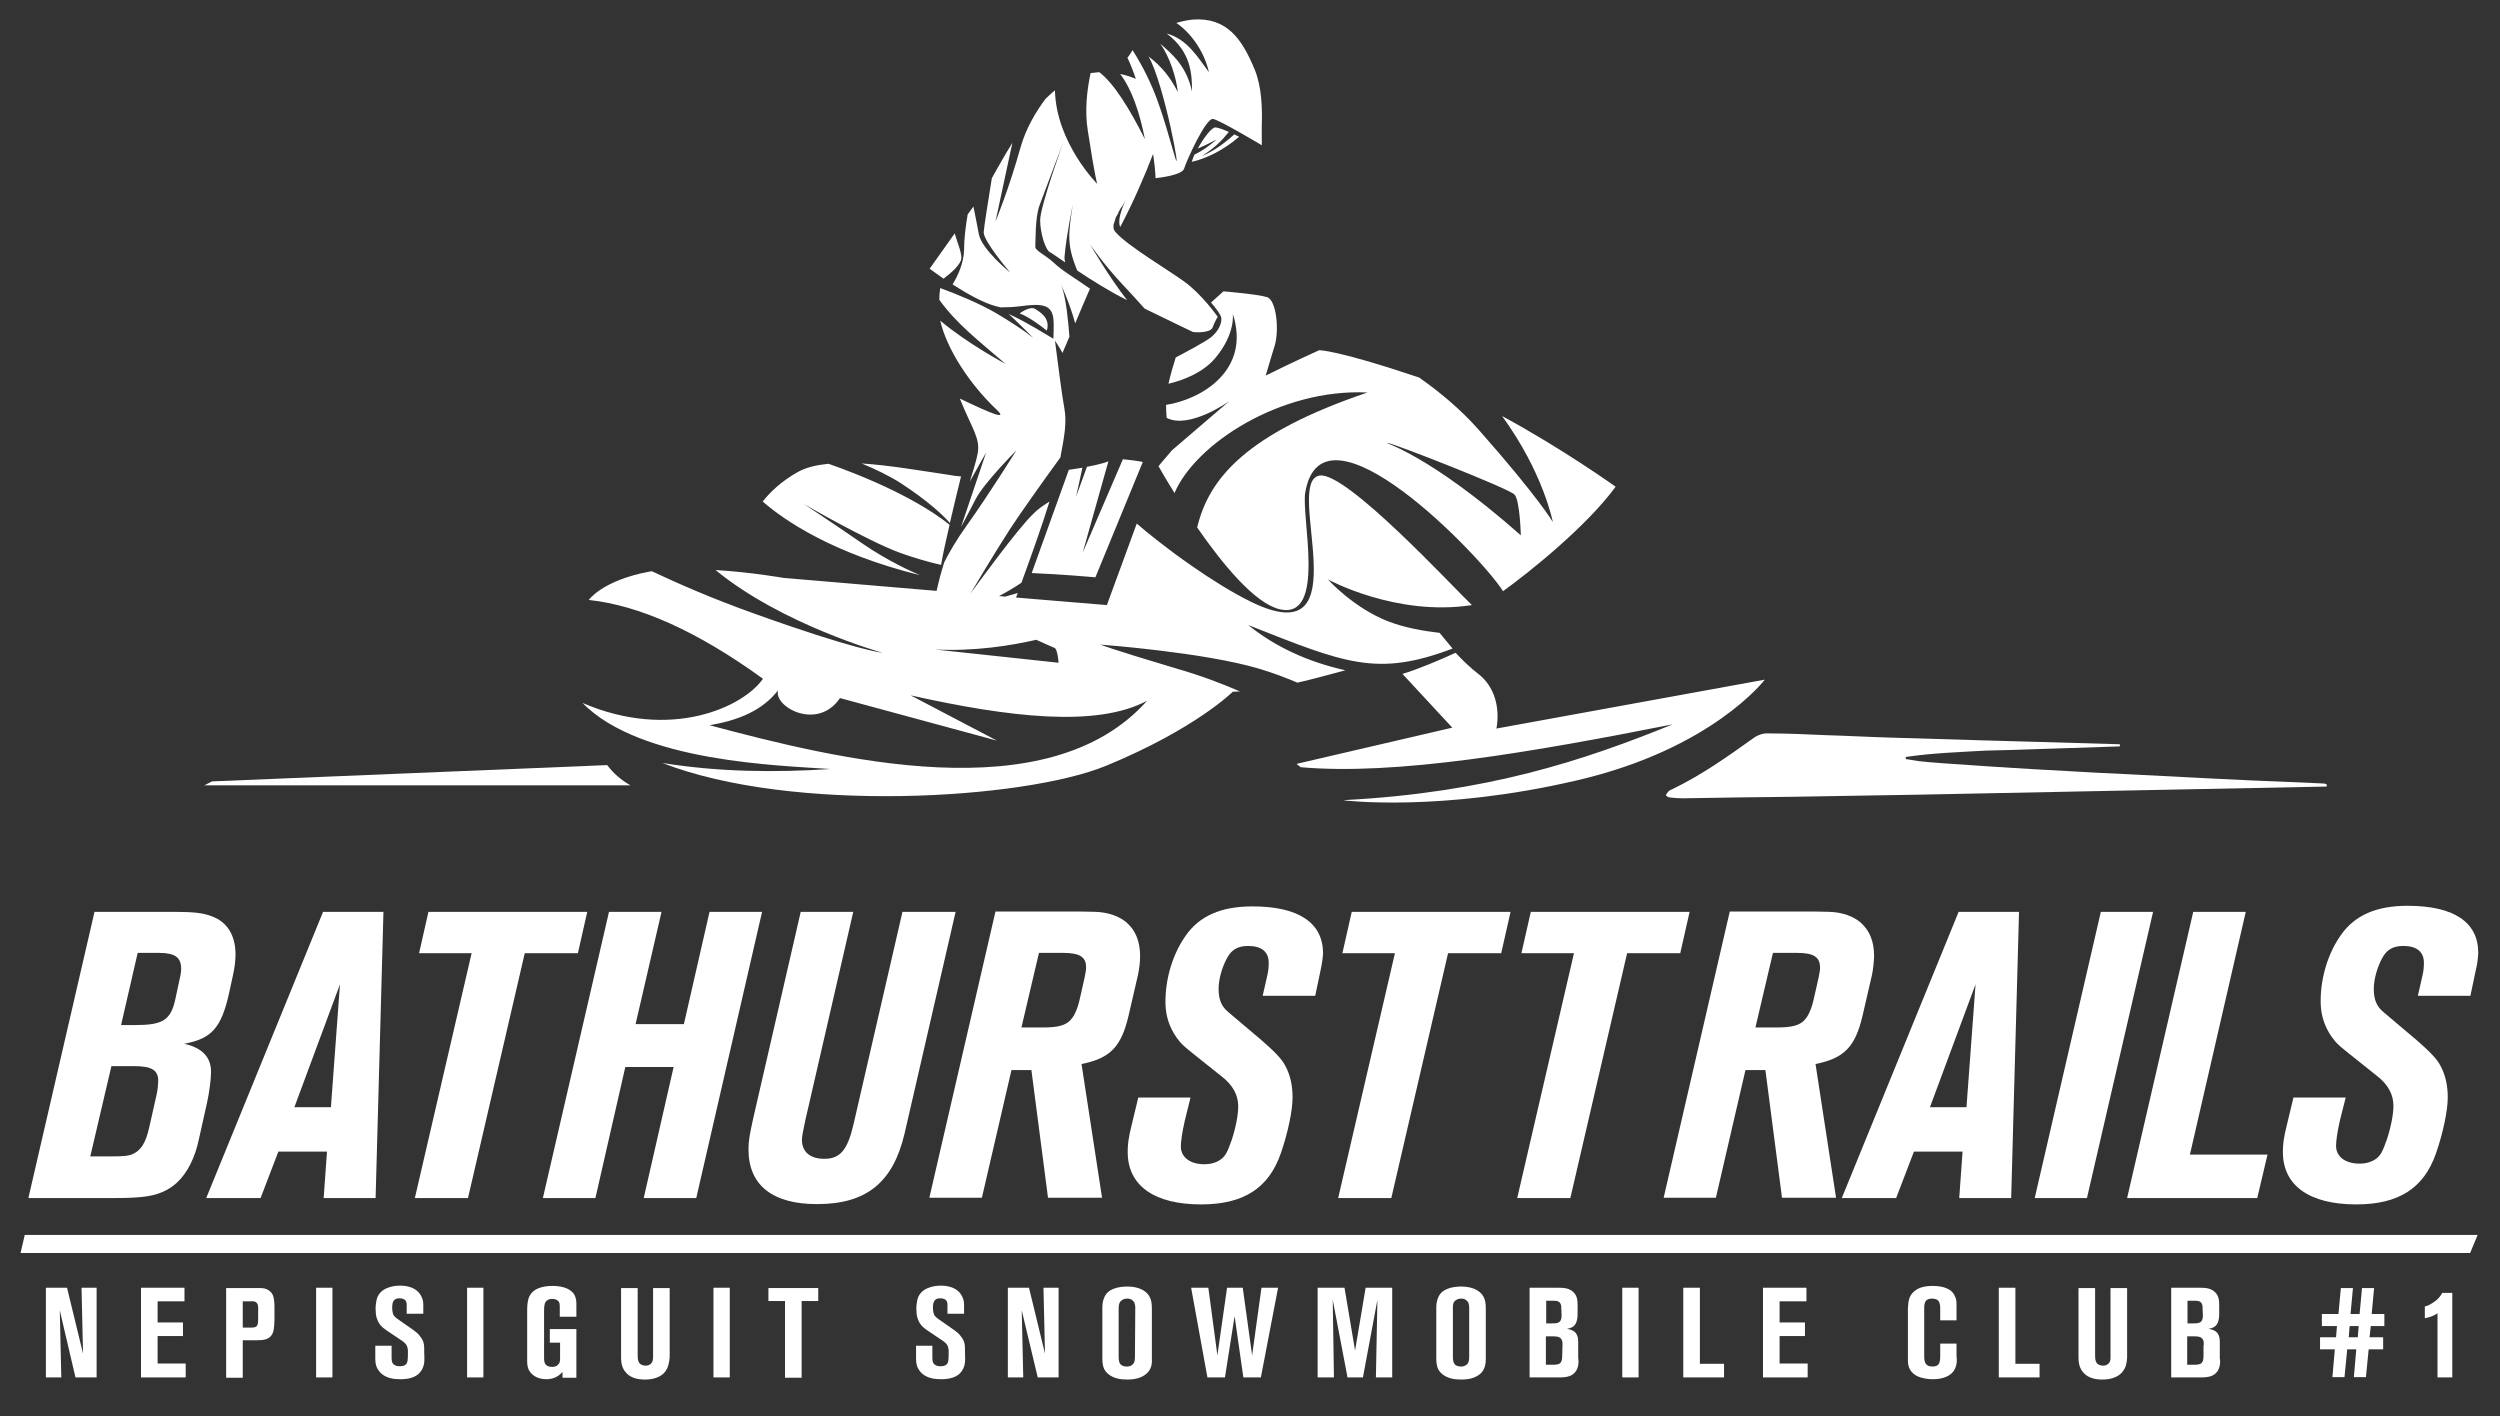 <?xml version="1.0" encoding="utf-8"?>
<!-- Generator: Adobe Illustrator 24.1.3, SVG Export Plug-In . SVG Version: 6.00 Build 0)  -->
<svg version="1.1" id="Layer_1" xmlns="http://www.w3.org/2000/svg" xmlns:xlink="http://www.w3.org/1999/xlink" x="0px" y="0px"
	 viewBox="0 0 828 469" style="enable-background:new 0 0 828 469;" xml:space="preserve">
<rect x="0" y="0" width="828" height="469" fill="#333333" stroke="none"/>
<style type="text/css">
	.st0{fill:#FFFFFF;}
	.st1{fill-rule:evenodd;clip-rule:evenodd;fill:#FFFFFF;}
</style>
<g>
	<path class="st0" d="M769.7,259.5c-4.6-0.2-9.1-0.4-13.7-0.6c-7.5-0.3-14.9-0.6-22.4-1c-9.8-0.5-19.6-1-29.3-1.5
		c-6.4-0.3-12.8-0.6-19.2-1c-8-0.4-15.9-0.9-23.9-1.4c-1.2-0.1-16.6-1.1-17.6-1.2c-2.7-0.2-5.4-0.4-8-0.7c-1.5-0.2-2.9-0.5-4.4-0.7
		c0-0.2,0-0.5,0-0.7c8.8-1.3,17.7-1.6,26.5-2.1c7.9-0.1,33.5-1.1,44.4-1.4c0-0.2,0-0.5,0-0.7c-11.8-0.3-43.7-1.3-45.7-1.3
		c-10-0.3-20.1-0.6-30.1-0.9c-7.1-0.2-14.1-0.6-21.2-0.8c-6.7-0.3-13.4-0.6-20.1-0.6c-1.3,0-2.8,0.6-3.9,1.3
		c-8.8,6.3-17.5,12.5-27.3,17.2c-0.4,0.2-0.9,0.4-1.2,0.7c-0.4,0.4-0.6,0.8-0.9,1.3c0.4,0.3,0.8,0.7,1.2,0.7c1.5,0.2,3,0.3,4.5,0.3
		c11.9-0.2,23.9-0.4,35.8-0.5c14-0.2,27.9-0.5,41.9-0.7c0.5,0,94.8-1.9,135.5-2.7c0-0.2,0-0.4,0.1-0.6
		C770.3,259.7,770,259.5,769.7,259.5z"/>
	<path class="st0" d="M201.1,253.4l-130.9,5.4l-2.5,1.3h141.1C205.8,258.4,203.2,256.2,201.1,253.4z"/>
</g>
<g>
	<g>
		<path class="st0" d="M77.2,322.8l-1.3,6c-2.6,11.7-5.8,15.2-14.9,16.9c5.9,1.3,8.9,4.4,8.9,9.3c0,2.1-0.5,6.4-1.3,10.1l-2.7,12.1
			c-1.3,6.3-3.9,11.3-7.2,14.4c-3,2.8-6.7,4.3-11.4,4.8c-2.8,0.3-5.6,0.4-10.6,0.4H9.4L31.3,302h26c7.1,0,10.1,0.4,12.9,1.5
			c5.1,1.9,7.8,6.3,7.8,12.6C78,318.2,77.7,320.5,77.2,322.8z M44.4,353.1h-7.5l-7,29.9h6.2c4.8,0,6.3-0.1,7.9-0.8
			c2.7-1.2,4.3-3.8,5.4-8.7l2.5-11.1c0.3-1.3,0.5-3.4,0.5-4.2C52.5,354.5,50.4,353.1,44.4,353.1z M52.6,315.6h-7l-5.5,23.9h4.7
			c9.1,0,11.8-1.6,13.3-8.7l1.2-5.6c0.4-1.6,0.7-3.1,0.7-4.3C60,317,57.9,315.6,52.6,315.6z"/>
		<path class="st0" d="M124.4,396.8h-17.2l1.1-15.4H92.2l-5.9,15.4h-18L107,302h20L124.4,396.8z M97.5,366.7h12.1l3-40.7L97.5,366.7
			z"/>
		<path class="st0" d="M191.4,315.7h-17.6L155,396.8h-17.6l18.8-81.1h-17.4l3.1-13.7h52.6L191.4,315.7z"/>
		<path class="st0" d="M230.6,396.8h-17.4l9.9-43.4h-16l-9.9,43.4h-17.4l21.9-94.8h17.4l-8.6,37.2h16L235,302h17.4L230.6,396.8z"/>
		<path class="st0" d="M299.6,375.4c-3.8,16.2-12.6,23.4-29,23.4c-14.8,0-22.7-6.3-22.7-18.1c0-3,0.4-5,1.7-10.9l15.6-67.8h17.4
			l-15.8,68.7c-0.8,3.8-1.2,5.6-1.2,6.8c0,4,2.7,6.3,7.4,6.3c5.2,0,7.7-2.8,9.7-11.5l16.2-70.3h17.6L299.6,375.4z"/>
		<path class="st0" d="M376.9,322.9l-3.1,13.4c-2.4,10.3-6,14.2-15.6,16.1l6.8,44.3h-17.9l-5.5-42.3H335l-9.8,42.3h-17.4l21.9-94.8
			H353c4.6,0,7.7,0,9.7,0.1c4.3,0.1,8.1,1.5,10.5,3.6c3,2.7,4.4,6.3,4.4,11.1C377.6,318.9,377.3,320.9,376.9,322.9z M352.2,315.6
			h-8.1l-5.8,24.7h7c5.1,0,7.5-0.7,9.1-2.3c0.5-0.5,1.1-1.3,1.5-2.1c0.8-1.7,1.2-2.5,2.1-6.7l1.3-5.8c0.1-0.8,0.4-1.9,0.4-2.6
			C359.9,317,357.7,315.6,352.2,315.6z"/>
		<path class="st0" d="M437.3,321.7l-1.7,8.1h-17.4l1.5-6.6c0.4-1.6,0.5-3,0.5-4.3c0-3.6-2.3-5.6-6.8-5.6c-3.4,0-5.5,1.2-7,4
			c-1.7,3.1-2.8,7.1-2.8,10.2c0,3.5,0.9,5.8,3.2,7.7l11,9.3c4,3.5,6.6,6,7.9,8.5c1.6,3,2.4,6.4,2.4,10.5c0,4.4-1.6,11.9-3.9,18.5
			c-4,11.5-12.3,16.9-26.4,16.9c-15.6,0-24.3-6.3-24.3-17.3c0-2.4,0.1-4.3,1.5-9.8l2-8.3h17.3l-1.9,7.7c-0.9,3.9-1.3,7-1.3,8.5
			c0,3.6,3.1,5.9,7.8,5.9c3.1,0,5.8-1.2,7.1-3.4c0.7-1.2,1.3-2.8,2-4.8c1.5-4.7,2.1-8.5,2.1-11c0-3.6-1.7-7-5.5-9.9l-9.4-7.5
			c-1.3-1.1-2.4-1.9-3.2-2.7c-1.5-1.3-3.1-3.6-4-5.5c-1.3-2.7-2-5.6-2-9c0-7.8,2.4-15.8,6.7-21.9c4.6-6.6,11.8-9.7,22.1-9.7
			c15.3,0,23.4,5.4,23.4,15.6C438.1,317.4,437.8,319.4,437.3,321.7z"/>
		<path class="st0" d="M497.2,315.7h-17.6l-18.8,81.1h-17.6l18.8-81.1h-17.4l3.1-13.7h52.6L497.2,315.7z"/>
		<path class="st0" d="M556.5,315.7h-17.6l-18.8,81.1h-17.6l18.8-81.1h-17.4L507,302h52.6L556.5,315.7z"/>
		<path class="st0" d="M620,322.9l-3.1,13.4c-2.4,10.3-6,14.2-15.6,16.1l6.8,44.3h-17.9l-5.5-42.3h-6.6l-9.8,42.3H551l21.9-94.8
			h23.2c4.6,0,7.7,0,9.7,0.1c4.3,0.1,8.1,1.5,10.5,3.6c3,2.7,4.4,6.3,4.4,11.1C620.6,318.9,620.4,320.9,620,322.9z M595.3,315.6
			h-8.1l-5.8,24.7h7c5.1,0,7.5-0.7,9.1-2.3c0.5-0.5,1.1-1.3,1.5-2.1c0.8-1.7,1.2-2.5,2.1-6.7l1.3-5.8c0.1-0.8,0.4-1.9,0.4-2.6
			C602.9,317,600.8,315.6,595.3,315.6z"/>
		<path class="st0" d="M666.1,396.8h-17.2l1.1-15.4h-16.1l-5.9,15.4h-18l38.7-94.8h20L666.1,396.8z M639.2,366.7h12.1l3-40.7
			L639.2,366.7z"/>
		<path class="st0" d="M691.2,396.8h-17.3l21.9-94.8h17.3L691.2,396.8z"/>
		<path class="st0" d="M747.6,396.8h-43.1l21.9-94.8h17.4l-18.5,80.4H751L747.6,396.8z"/>
		<path class="st0" d="M819.9,321.7l-1.7,8.1h-17.4l1.5-6.6c0.4-1.6,0.5-3,0.5-4.3c0-3.6-2.3-5.6-6.8-5.6c-3.4,0-5.5,1.2-7,4
			c-1.7,3.1-2.8,7.1-2.8,10.2c0,3.5,0.9,5.8,3.2,7.7l11,9.3c4,3.5,6.6,6,7.9,8.5c1.6,3,2.4,6.4,2.4,10.5c0,4.4-1.6,11.9-3.9,18.5
			c-4,11.5-12.3,16.9-26.4,16.9c-15.6,0-24.3-6.3-24.3-17.3c0-2.4,0.1-4.3,1.5-9.8l2-8.3h17.3L775,371c-0.9,3.9-1.3,7-1.3,8.5
			c0,3.6,3.1,5.9,7.8,5.9c3.1,0,5.8-1.2,7.1-3.4c0.7-1.2,1.3-2.8,2-4.8c1.5-4.7,2.1-8.5,2.1-11c0-3.6-1.7-7-5.5-9.9l-9.4-7.5
			c-1.3-1.1-2.4-1.9-3.2-2.7c-1.5-1.3-3.1-3.6-4-5.5c-1.3-2.7-2-5.6-2-9c0-7.8,2.4-15.8,6.7-21.9c4.6-6.6,11.8-9.7,22.1-9.7
			c15.3,0,23.4,5.4,23.4,15.6C820.7,317.4,820.5,319.4,819.9,321.7z"/>
	</g>
</g>
<path class="st1" d="M535.1,161.2c-9.5,13-28.4,28.2-37.3,34.6c-7.1-11.4-59.8-66.1-65.5-32.7c-1.4,8.1,7.1,42.2-8.4,38.7
	c-8.3-1.9-19.1-15.1-27.4-27.1c3.9-16.3,16.3-31.1,56.4-44.7c-28.7-1.4-57,17-63.9,33.3c-3.3-5.3-5.3-8.9-5.3-8.9s1.8-2.2,4.5-5.3
	l18.9-16.2c0,0-13.2,9.4-20.7,5.5c-0.1-1.4-0.2-2.9-0.2-4.3c11.6-1.8,28.2-11.4,22.1-30.2c0,0,1,6.6-5.8,14.7
	c-4.1,4.9-10.8,7.4-15.5,8.5c0.7-3.2,1.6-6.1,2.4-8.7c3.6-1.9,9.8-5.2,11.7-6.7c2.7-2.2,3.6-4.9,3.4-6.4c-0.1-1-2-3.5-3.4-5.1
	l4.1-3.7c0,0,11.1,0.9,14.4,1.9c3.2,0.9,4.1,11.1,2.6,16c-0.7,2.2-1.9,6.3-3,10c8.8-4.4,17.7-8.4,17.7-8.4s5.7-0.2,33,9l0.2,0.1
	c6.7,4.7,13.6,10.4,19.7,17.3c19.8,22.4,24.5,30.5,24.5,30.5s-3.1-16.3-16.8-35.1C517.5,148.6,535.1,161.2,535.1,161.2L535.1,161.2z
	 M394.7,53.6c0.2-0.7,0.6-1.6,0.9-2.4c1.1-0.5,2.8-1.5,4.2-2.5c2.3-1.7,3.1-2.5,3.1-2.5s-3.3,1.8-6.2,3c2-3.6,4.6-7,5.8-7
	c0.8,0,2.7,0.7,4.5,1.5c-2.7,3.3-4.8,5.3-8.8,7.9c0,0,1.1-0.3,4.1-2.1c2.2-1.3,5.2-3.8,6.5-5c0.6,0.3,1.1,0.6,1.6,0.8
	C405.4,49.6,399.7,52.5,394.7,53.6L394.7,53.6z M373.4,19.1c1.1,2.3,2,4.7,2.8,7c-1.3-0.5-3.1-1.2-5.2-1.6c3.8,5,6.4,12.5,8.2,21.6
	C374.1,36,369,27.7,364.1,23.9c-0.9,0.1-1.9,0.2-2.9,0.3c-1.2,5.7-2,12.5-0.9,19.2c2.4,15.6,3.1,17.5,3.1,17.5s-13.6-13.6-14-31
	c-1,0.9-2.1,1.8-3.1,2.8c-3.3,4.4-6.5,9.9-8.2,15.8c-4,14.3-8.4,24.9-8.4,24.9s3.3-15.4,5.6-26.1c-2.6,4.2-4.9,8.3-6.8,11.7
	c-1.1,6.9-2.6,16.1-2.7,17.9c-0.1,3,8.8,13.4,8.8,13.4s-9.4-7.6-10.4-12.7c-0.5-2.9-1.3-6.6-1.8-9.2c-0.6,0.8-1.2,1.7-1.9,2.6
	c-0.6,3.4-1.2,7.9-1.2,11.8c-0.1,4.4-2.1,8.6-3.8,11.4c4.5,2.9,10.1,6.1,14.3,7.2c0.6,0.1,1.1,0.3,1.6,0.4c2.1,0,4.4-0.1,6.7-0.4
	c7.3-1,10.3-0.4,10.8,4.3c0.2,2.3,0,4.5,0,6.5l0,0c-2.5-1.5-8.7-5.3-13.1-7.4c-0.7-0.3-1.3-0.6-1.8-0.9c4.3,4,8.4,8.2,8.4,8.2
	s-2.4-2.3-12-8.1c-5.9-3.5-13.8-6.7-19-8.6c-0.2,1.2-0.3,2.5-0.3,3.9c5.8,8,12.4,13,21.9,21.2c0,0-12.3-6.5-21.6-14.3
	c2.2,9.5,9.8,21.1,18.7,29.5c3.8,3.6-1.6,1.4-12.2-3.7c3.8,9.6,6.9,13.1,5.9,18.2c-0.4,2.2-1.4,5.5-2.6,9.3c2.7-4.9,5.4-9.6,5.4-9.6
	l-8.3,24.6c0,0,2.1-3.8,4.9-9.3c2.9-5.5,13.4-16,13.4-16s-9,14.5-16.6,25.1c-3.2,4.5-5.6,8.6-7.3,12c-0.4,1.4-0.8,2.8-1.2,4.1
	c-0.5,1.8-0.9,3.6-1.3,5.3l-50.7-4.3c0,0-10.7-1.9-22.5-2.6c22,18.1,55.3,27.4,55.3,27.4s-8.7-0.8-43.1-13.2
	c-13.4-4.8-24.6-9.7-33.3-13.8c-0.2,0-0.4,0.1-0.7,0.1c-15.7,2.9-20.2,9.4-20.2,9.4c16.8,1.8,36,10.4,57.7,26.1
	c-6.5,9.4-30.6,20.6-59.8,8c19.2,19.6,65.1,20.7,82.2,21.9c-18.5,1.2-37,1-55.7-2c42.8,16.7,119.5,12.2,147,0.9
	c29.6-12.2,41.9-24.5,41.9-24.5c0.8,0,1.6-0.1,2.4-0.1c-5.8-2.5-12.8-5.2-20.8-7.5c-23.1-6.9-25.4-8-25.4-8s34.2,2.5,52.6,8
	c5,1.5,9.1,3.1,12.6,4.6c5.7-1.3,10.9-2.8,15.9-4.1c-12.5-2.8-23.3-7.8-32.2-15c32.1,12.7,42.6,17.3,67.7,7.8
	c-1.6-1.9-3.1-3.7-4.3-5.2c-5.3-0.6-11.6-1.7-17-3.8c-11.6-4.5-20-13.9-20-13.9s22.6,12.4,47.7,8.5c-6.6-6.3-41.6-44.2-50.4-42.9
	c-12.4,1.9,14.6,60.1-22.8,41.8c-6.3-3.1-13.3-7.5-19.6-11.9l0,0l0,0c-8.1-5.6-15-11.2-18.2-14l-9.9,27l-30.1-2.5l0.6-1.5
	c-1.4,0.4-2.8,0.8-4.2,1.2l-2-0.2c2.1-1.1,4.9-2.7,7.4-4.4c3-8.2,6.8-18.8,9.3-26.9c-1.9,1.2-3.9,2.5-5.5,4.2
	c-5.2,5-19,24-20.7,26.3l0,0c1-1.7,7.6-12.8,13-21.2c3.1-4.8,10.4-15.1,16.8-23.9c1.3-7,2.2-11.4,1.3-16.4
	c-0.7-3.7-2.1-14.4-3.1-22.3c1.5,2.2,2.5,4.1,2.5,4.1s0.9-2.2,2.3-5.4c-0.2-2.6-0.5-5.8-0.9-8.9c-1-7.1-2.1-8.9-2.1-8.9
	s3.3,7.2,4.9,13.4c1.5-3.6,3.2-7.6,4.9-11.5c-4.2-3-9.2-5.9-12-8.6c-2.9-2.7-6.3-4-6.1-5.4c0.1-1.4-0.1-9.7,1.4-13.6s8-21.3,8-21.3
	s-7.7,21.4-7.8,26.1c0,4.7,1.9,10.1,3.2,10.7c0.5,0.2,2.3,1.5,5.1,3.4c-0.2-0.7-0.3-1.4-0.2-2.1c0.5-6.3,2.7-17,2.7-17
	c-1.5,9.7-2,13.4,1.5,21.8c4.8,3.2,10.8,7,16.5,9.8c-5.9-7.5-12.3-18.5-12.3-18.5s4.5,6.6,10.6,13.1c2.7,2.9,5.4,5.8,7.5,8.2
	c8.9,4.3,15.6,7.6,15.9,7.7c0.4,0.2,5.8,0.5,6.6-1.4c0.7-1.9,1.7-3.6,1.7-3.6s-5.1-7.3-11-11.6c-5.2-3.8-18.7-11.8-22.6-16.2l0,0
	l0,0c-0.1-0.1-0.1-0.1-0.2-0.2l0,0l0,0c-0.1-0.1-0.1-0.1-0.2-0.2l0,0l0,0l0,0c0-0.1-0.1-0.1-0.1-0.2l0,0l0,0c0-0.1-0.1-0.1-0.1-0.2
	l0,0l0,0c0-0.1-0.1-0.1-0.1-0.2l0,0l0,0c-0.1-0.1-0.1-0.3-0.2-0.4l0,0l0,0c0-0.1,0-0.1,0-0.2s0-0.1,0-0.2l0,0c0-0.1,0-0.1,0-0.2l0,0
	c0-0.1,0-0.1,0-0.2l0,0c0-0.1,0-0.1,0-0.2l0,0c0-0.1,0-0.2,0-0.2l0,0l0,0c0-0.1,0-0.2,0.1-0.3l0,0c0-0.1,0-0.2,0.1-0.3v-0.1
	c0-0.1,0.1-0.2,0.1-0.3l0,0l0,0c0-0.1,0.1-0.2,0.1-0.3l0,0c0-0.1,0.1-0.2,0.1-0.3l0,0l0,0l0.1-0.3l0,0l0.1-0.3l0,0v-0.1l0.1-0.3l0,0
	l0,0l0.2-0.3l0.1-0.1l0.1-0.3l0,0l0,0l0.2-0.3l0,0l0.1-0.1l0.1-0.2v-0.1v-0.1l0.1-0.2l0.1-0.2l0,0l0,0l0.2-0.3v-0.1l0.1-0.1l0.1-0.2
	l0.1-0.1v-0.1l0.2-0.3l0,0l0,0l0,0l0.2-0.3l0.1-0.1l0.1-0.1l0.2-0.3l0,0l0,0l0,0l0.2-0.4l0.1-0.2l0.1-0.2l0.1-0.1V67l0.1-0.2
	l0.1-0.2l0,0l0.1-0.2l0.1-0.2c-1.4,3.4-2.7,6.6-1.8,9c4.2-7.8,8.6-18.1,10.9-24.2c0.5,3.2,0.7,5.7,0.8,7.3v0.1l0,0v0.1l0,0l0,0l0,0
	l0,0l0,0l0,0v0.4l0,0l0,0l0,0V59l0,0l0,0l0,0l0,0l0,0l0,0l0,0l0,0l0,0l0,0l0,0l0,0l0,0l0,0l0,0l0,0l0,0l0,0l0,0l0,0l0,0l0,0l0,0l0,0
	l0,0l0,0l0,0l0,0l0,0l0,0l0,0l0,0l0,0l0,0l0,0l0,0l0,0l0,0l0,0l0,0l0,0l0,0l0,0l0,0l0,0l0,0l0,0l0,0c0,0,8.8-0.8,9.5-3.2
	s7.2-16.9,9.6-16.4s16.1,8.7,16.1,8.7l0,0l0,0l0,0l0,0l0,0l0,0l0,0l0,0l0,0l0,0l0,0l0,0l0,0l0,0l0,0l0,0l0,0l0,0V48l0,0l0,0v-0.1
	l0,0l0,0v-0.1v-0.1l0,0v-0.1v-0.1l0,0l0,0v-0.1v-0.1l0,0v-0.1v-0.1l0,0V47v-0.1v-0.1v-0.1v-0.1v-0.1l0,0v-0.1v-0.1l0,0v-0.1v-0.1V46
	l0,0v-0.1v-0.1l0,0v-0.1v-0.1v-0.1v-0.1v-0.1v-0.1l0,0v-0.1V45l0,0v-0.1v-0.1v-0.1v-0.1v-0.2v-0.1l0,0v-0.2v-0.2v-0.2v-0.2v-0.1
	v-0.1v-0.2v-0.2l0,0v-0.2v-0.2v-0.1v-0.1v-0.2v-0.2l0,0v-0.2v-0.2c0.2-5.4,0-12.9-2.4-18.6c-4.1-9.8-9-17.3-20.6-16.4
	c-1.8,0.2-3.6,0.6-5.3,1.1c4.2,2.8,9.1,8.8,10.8,16.3c-3.7-4.9-7.1-10.9-14-12.8c8.1,6.1,8.4,13.4,8.4,19.2
	c-1.9-8.5-6.4-12.2-10.5-15.8c3.1,4.3,5.3,11.2,5.8,16c-2.4-4.7-5.2-8.4-9.7-11.8c5.2,8.9,11.4,42.7,8.6,32.8
	c-4.1-14.1-6.4-23-13.9-34.9C374.3,18.1,373.4,19.1,373.4,19.1L373.4,19.1z M337.7,103.8c1.8-1.3,4-2.2,5.1-1.5s5.3,2.9,3.9,7.2
	C344.9,108,340.5,104.8,337.7,103.8L337.7,103.8z M316.2,77.3c0.9,3.1,2.3,6.3,2.2,8.2c-0.1,2.1-3.6,5.1-5.9,6.8
	c-2.7-1.9-4.6-3.3-4.6-3.3S311.9,83.4,316.2,77.3L316.2,77.3z M309.6,215.1c13,0.7,25.4-1.3,33.6-3.2c3,1.4,5.7,2.5,6.1,2.7
	c1,0.5,1.3,4.9,1.3,4.9L309.6,215.1L309.6,215.1z M379.9,232.1c-32.8,36.9-103.2,19.2-144.9,8.1c9.4-1.6,17.5-4.8,22.7-11.6
	c-1.6,5.5,13.1,13.6,20.5,2.6l52,14.1l-28.6-15C334.3,237.6,363.2,241,379.9,232.1L379.9,232.1z M503.7,177.3
	c-31-27.4-45.9-30.7-44.1-30.6c1.8,0.1,40.2,15.1,42,17.1C503.4,165.6,503.7,177.3,503.7,177.3L503.7,177.3z M464.5,223.2
	c5.3-1.6,12.6-4.7,17.6-7c2.2,2.4,4.8,4.9,7.4,6.9c8.8,6.8,6.1,18.2,6.1,18.2l88.9-16.2c0,0-17.4,23-62.4,33.4
	c-45,10.5-76.8,6.6-76.8,6.6l-0.1-0.1c47.4-2.5,79.3-13.1,108.8-25.1c-46.9,9.3-91.8,17-123.2,14.2l-1.4-1.1l51.6-12L464.5,223.2
	L464.5,223.2z M378.5,153l-15.7,38.2c0,0-11.1-1-21.1-1.4l12.3-34.2c1.6-0.2,3.1-0.5,4.5-0.7l-2.1,9.6l3.6-9.9
	c3.3-0.6,5.9-1.3,7.1-1.8l-8.5,30.2l13.3-30.9C374.1,152.3,376.5,152.6,378.5,153L378.5,153z M318.3,157.8c-1,4-2.4,9.8-3.7,15.4
	c-2.2-2.5-7.1-7.2-16.3-13.2c-3.6-2.3-8.1-4.5-12.9-6.5c9.3,0.6,19.5,2.4,28.4,3.7C315.3,157.5,316.8,157.7,318.3,157.8L318.3,157.8
	z M274.4,153.6c23.9,8.4,35.9,16.8,40.1,20.2c-1.3,5.5-2.4,10.7-2.8,13.3c-4.8-1.1-9.4-2.5-13.6-4c-11.1-4.1-31.9-16.2-31.9-16.2
	s10,6.6,19.7,13.3c8,5.5,16.2,9.2,18.8,10.3c-29-7.2-45-18.2-52.1-24.4c2.3-2.9,6.1-6.7,11.7-9.8C267,154.8,270.4,154,274.4,153.6
	L274.4,153.6z"/>
<polygon class="st1" points="818.1,415 6.8,415 8.2,409 820.6,409 "/>
<g>
	<path class="st0" d="M25,456.2L19.8,434l0.5,22.2h-5.1v-29.7h7l5.3,21.8L27,426.5h5v29.7H25z"/>
	<path class="st0" d="M46.7,456.2v-29.7h14.4v4.5h-8.9v7h8.4v4.5h-8.4v9.1h9.3v4.6H46.7z"/>
	<path class="st0" d="M89.8,442.4c-0.9,1.1-2.1,1.5-4.8,1.5h-4.6v12.4h-5.5v-29.7h11c0.2,0,0.9,0,1.5,0.1c1.8,0.4,2.6,1.5,2.9,2.1
		c0.6,1.3,0.6,3.2,0.6,4.5v3.9C90.8,439.9,90.7,441.3,89.8,442.4z M85.5,434c0-0.8,0.1-1.7-0.4-2.4c-0.6-0.8-1.8-0.6-2-0.6h-2.7v8.7
		H83c1.1,0,1.8-0.1,2.1-0.6c0.4-0.5,0.4-1.5,0.4-2.1V434z"/>
	<path class="st0" d="M104.7,456.2v-29.7h5.4v29.7H104.7z"/>
	<path class="st0" d="M140.3,452.3c-0.7,2.4-2.6,4.5-7.7,4.5c-2.1,0-4.3-0.3-6.1-1.7c-1-0.8-1.3-1.6-1.6-2c-0.3-0.8-0.6-1.4-0.6-3.1
		v-4.3h5.4v3.4c0,1.1-0.1,2.4,1,3c0.3,0.2,0.8,0.4,1.7,0.4c1,0,1.5-0.2,1.9-0.5c0.8-0.6,0.8-1.9,0.8-4c0-0.4,0.1-1.7-0.6-2.7
		c-0.4-0.6-1.1-1-1.3-1.2l-5.2-3.5c-1.1-0.8-1.7-1.2-2.5-2.4c-0.6-1.1-1.1-2.2-1.1-4.7c0-0.4,0-2.5,0.7-4.1c1.7-3.6,6.8-3.6,7.4-3.6
		c0.9,0,5.6,0,7.2,3.9c0.3,0.8,0.5,1.1,0.5,2.5v2.9h-5.5v-3c0-0.9-0.3-2.1-2.4-2.1c-1.3,0-2.4,0.5-2.4,2.9c0,0.1-0.1,1.9,0.6,2.9
		c0.2,0.3,0.5,0.5,1.1,1l5.3,3.7c0.4,0.3,1.6,1.1,2.4,2.3c1.3,1.7,1.2,3,1.2,5.1C140.6,450.2,140.6,451.2,140.3,452.3z"/>
	<path class="st0" d="M154.7,456.2v-29.7h5.4v29.7H154.7z"/>
	<path class="st0" d="M186.3,456.2v-1.8c-0.6,0.6-0.8,0.8-1.2,1.1c-1.6,1.2-3.4,1.3-4.1,1.3c-3.7,0-5.4-2-6-3.4
		c-0.3-0.8-0.4-1.7-0.4-2.6v-16.9c0-1.3,0.1-2.7,0.5-4c1.2-3.3,4.9-4,7.9-4c2.4,0,5.6,0.5,7.1,2.7c0.8,1.3,0.8,2.7,0.8,3.2v4.3h-5.5
		v-2.9c0-1,0.1-2-0.9-2.6c-0.3-0.2-0.8-0.4-1.6-0.4c-0.3,0-1.1,0-1.7,0.5c-0.8,0.6-1,1.5-1,3.4v15.7c0,0.2,0,0.9,0.2,1.6
		c0.3,0.6,0.8,1.3,2.4,1.3c0.3,0,1.4,0.1,2.1-0.8c0.7-0.7,0.6-1.7,0.6-2.6v-4.6h-3.4v-4.5h8.8v16.1h-4.6V456.2z"/>
	<path class="st0" d="M220.3,454.3c-2.1,2.7-6.1,2.6-6.8,2.6c-2.2,0-4.5-0.5-6-2.1c-0.3-0.3-0.9-1-1.3-2c-0.4-1.1-0.5-2.2-0.5-3.3
		v-22.9h5.5v22.1c0,0.8,0,1.6,0.3,2.3c0.5,1.2,1.9,1.3,2.3,1.3c0.3,0,1,0,1.6-0.5c1-0.7,0.9-2.1,0.9-3.2v-22h5.5v23
		C221.6,451.3,221.4,452.8,220.3,454.3z"/>
	<path class="st0" d="M236.3,456.2v-29.7h5.4v29.7H236.3z"/>
	<path class="st0" d="M265.5,430.9v25.4H260v-25.4h-5.5v-4.3H271v4.3H265.5z"/>
	<path class="st0" d="M319.4,452.3c-0.7,2.4-2.6,4.5-7.7,4.5c-2.1,0-4.3-0.3-6.1-1.7c-1-0.8-1.3-1.6-1.6-2c-0.3-0.8-0.6-1.4-0.6-3.1
		v-4.3h5.4v3.4c0,1.1-0.1,2.4,1,3c0.3,0.2,0.8,0.4,1.7,0.4c1,0,1.5-0.2,1.9-0.5c0.8-0.6,0.8-1.9,0.8-4c0-0.4,0.1-1.7-0.6-2.7
		c-0.4-0.6-1.1-1-1.3-1.2l-5.2-3.5c-1.1-0.8-1.7-1.2-2.5-2.4c-0.6-1.1-1.1-2.2-1.1-4.7c0-0.4,0-2.5,0.7-4.1c1.7-3.6,6.8-3.6,7.4-3.6
		c0.9,0,5.6,0,7.2,3.9c0.3,0.8,0.5,1.1,0.5,2.5v2.9h-5.5v-3c0-0.9-0.3-2.1-2.4-2.1c-1.3,0-2.4,0.5-2.4,2.9c0,0.1-0.1,1.9,0.6,2.9
		c0.2,0.3,0.5,0.5,1.1,1l5.3,3.7c0.4,0.3,1.6,1.1,2.4,2.3c1.3,1.7,1.2,3,1.2,5.1C319.7,450.2,319.7,451.2,319.4,452.3z"/>
	<path class="st0" d="M343.7,456.2l-5.3-22.2l0.5,22.2h-5.1v-29.7h7l5.3,21.8l-0.5-21.8h5v29.7H343.7z"/>
	<path class="st0" d="M379.8,454.9c-1.8,1.6-4.2,2-6.4,2c-2.2,0-4.4-0.3-6.2-1.7c-0.9-0.7-1.3-1.4-1.5-1.8c-0.5-1.1-0.6-2.3-0.6-3.4
		v-16.6c0-0.6-0.1-3.6,1.8-5.4c1.1-1,3.2-1.9,6.5-1.9c4.3,0,6.6,1.8,7.4,3.5c0.5,1,0.7,1.9,0.7,4v16.5
		C381.6,451.8,381.3,453.5,379.8,454.9z M376,433.8c0-0.2,0.1-1.5-0.3-2.4c-0.3-0.5-0.9-1.3-2.3-1.3c-0.3,0-1.1,0-1.8,0.5
		c-1.2,0.8-1.1,2.1-1.1,3.4v15c0,0.9,0,2,0.5,2.7c0.6,0.9,2,0.9,2.2,0.9c0.3,0,1.1,0,1.7-0.5c1-0.7,1-1.9,1-3L376,433.8L376,433.8z"
		/>
	<path class="st0" d="M417.6,456.2h-5.8l-2.9-20.3l-3.2,20.3h-5.8l-5.4-29.7h5.7l3,22.4l3.2-22.4h5.2l3.1,22.4l3.1-22.4h5.5
		L417.6,456.2z"/>
	<path class="st0" d="M455.7,456.2l0.5-25.7l-4.8,25.7h-5.1l-4.9-25.7l0.4,25.7h-5.4v-29.7h8.9l3.5,20.8l3.5-20.8h8.8v29.7H455.7z"
		/>
	<path class="st0" d="M490.4,454.9c-1.8,1.6-4.2,2-6.4,2c-2.2,0-4.4-0.3-6.2-1.7c-0.9-0.7-1.3-1.4-1.5-1.8c-0.5-1.1-0.6-2.3-0.6-3.4
		v-16.6c0-0.6-0.1-3.6,1.8-5.4c1.1-1,3.2-1.9,6.5-1.9c4.3,0,6.6,1.8,7.4,3.5c0.5,1,0.7,1.9,0.7,4v16.5
		C492.1,451.8,491.8,453.5,490.4,454.9z M486.6,433.8c0-0.2,0.1-1.5-0.3-2.4c-0.3-0.5-0.9-1.3-2.3-1.3c-0.3,0-1.1,0-1.8,0.5
		c-1.2,0.8-1,2.1-1,3.4v15c0,0.9,0,2,0.5,2.7c0.6,0.9,2,0.9,2.2,0.9s1,0,1.7-0.5c1-0.7,1-1.9,1-3L486.6,433.8L486.6,433.8z"/>
	<path class="st0" d="M522.8,451.2c0,0.7-0.2,3.3-2.6,4.4c-1.3,0.6-2.8,0.6-4.2,0.6h-9.4v-29.7h9.2c1.8,0,3.4,0,4.9,1.1
		c1.7,1.3,1.8,3,1.8,4.9v2.6c0,0.1,0,1.3-0.2,2.1c-0.5,2.5-2.4,2.7-3.3,2.9c1.7,0.3,2.4,0.8,2.9,1.4c0.9,1.2,0.8,2.6,0.8,4v4.2
		C522.8,450.4,522.8,450.8,522.8,451.2z M517.1,433.5c0-0.7,0-0.9-0.1-1.3c-0.4-1.4-1.6-1.4-2.7-1.4h-2.2v7.5h2c0.8,0,1.1,0,1.5-0.1
		c1-0.2,1.6-0.8,1.6-2.6L517.1,433.5L517.1,433.5z M517.5,445.5c0-0.9,0-1.2-0.2-1.6c-0.4-1.2-1.8-1.3-2.9-1.3H512v9.4h2.3
		c0.5,0,1,0,1.4-0.1c1.2-0.2,1.7-0.9,1.7-2.9L517.5,445.5L517.5,445.5z"/>
	<path class="st0" d="M537.3,456.2v-29.7h5.4v29.7H537.3z"/>
	<path class="st0" d="M557.5,456.2v-29.7h5.5v25.2h8v4.5H557.5z"/>
	<path class="st0" d="M583.9,456.2v-29.7h14.4v4.5h-8.9v7h8.4v4.5h-8.4v9.1h9.3v4.6H583.9z"/>
	<path class="st0" d="M647.7,452.8c-1.4,4.1-6.9,4-7.6,4c-1.3,0-2.4-0.2-2.8-0.3c-2.2-0.4-4.1-1.4-5-3.5c-0.4-1.1-0.4-2-0.4-3.1
		v-16.1c0-0.5,0-1.1,0.1-1.6c0.1-1.9,0.6-3.4,2.1-4.6c1.2-1,2.9-1.7,6.1-1.7c1.9,0,3.9,0.3,5.5,1.3c0.8,0.5,1.5,1.3,1.8,2.2
		c0.5,1,0.5,1.6,0.5,3.4v4.5h-5.4v-3.7c0-2.3-0.4-3.5-2.8-3.5c-2.1,0-2.5,1.3-2.5,3.2v15.9c0,1.9,0.4,3.4,2.7,3.4
		c2.4,0,2.6-1.4,2.6-3.7V445h5.4v4.2C648.2,450.5,648.1,451.8,647.7,452.8z"/>
	<path class="st0" d="M662,456.2v-29.7h5.5v25.2h8v4.5H662z"/>
	<path class="st0" d="M703,454.3c-2.1,2.7-6.1,2.6-6.8,2.6c-2.2,0-4.5-0.5-6-2.1c-0.3-0.3-0.9-1-1.3-2c-0.4-1.1-0.5-2.2-0.5-3.3
		v-22.9h5.5v22.1c0,0.8,0,1.6,0.3,2.3c0.5,1.2,1.9,1.3,2.3,1.3c0.3,0,1,0,1.6-0.5c1.1-0.7,0.9-2.1,0.9-3.2v-22h5.5v23
		C704.4,451.3,704.2,452.8,703,454.3z"/>
	<path class="st0" d="M735.3,451.2c0,0.7-0.2,3.3-2.6,4.4c-1.3,0.6-2.8,0.6-4.2,0.6h-9.4v-29.7h9.2c1.8,0,3.4,0,4.9,1.1
		c1.7,1.3,1.8,3,1.8,4.9v2.6c0,0.1,0,1.3-0.2,2.1c-0.5,2.5-2.4,2.7-3.3,2.9c1.7,0.3,2.4,0.8,2.9,1.4c0.9,1.2,0.8,2.6,0.8,4v4.2
		C735.3,450.4,735.3,450.8,735.3,451.2z M729.5,433.5c0-0.7,0-0.9-0.1-1.3c-0.4-1.4-1.6-1.4-2.7-1.4h-2.2v7.5h2c0.8,0,1.1,0,1.5-0.1
		c1-0.2,1.6-0.8,1.6-2.6L729.5,433.5L729.5,433.5z M729.9,445.5c0-0.9,0-1.2-0.2-1.6c-0.4-1.2-1.8-1.3-2.9-1.3h-2.4v9.4h2.3
		c0.5,0,1,0,1.4-0.1c1.2-0.2,1.7-0.9,1.7-2.9v-3.5H729.9z"/>
	<path class="st0" d="M785.2,439.2l-0.4,3.7h4.5v4h-4.8l-0.9,9.2h-4l0.8-9.2h-3l-0.9,9.2h-4l0.8-9.2h-4.9v-4h5.3l0.3-3.7h-5v-4h5.5
		l0.8-8.6h4l-0.8,8.6h3l0.8-8.6h4l-0.8,8.6h4.2v4H785.2z M778.2,439.2l-0.3,3.7h3l0.3-3.7H778.2z"/>
	<path class="st0" d="M807.3,456.2v-21.3c-0.2,0.2-0.4,0.3-0.7,0.5c-0.5,0.3-1.8,0.9-3.5,1.2v-3.9c0.2-0.1,0.5-0.1,1-0.3
		c0.5-0.2,2.2-1.1,3.4-2.3c0.5-0.5,0.7-0.8,1.4-1.9h3.3v28L807.3,456.2L807.3,456.2z"/>
</g>
</svg>
